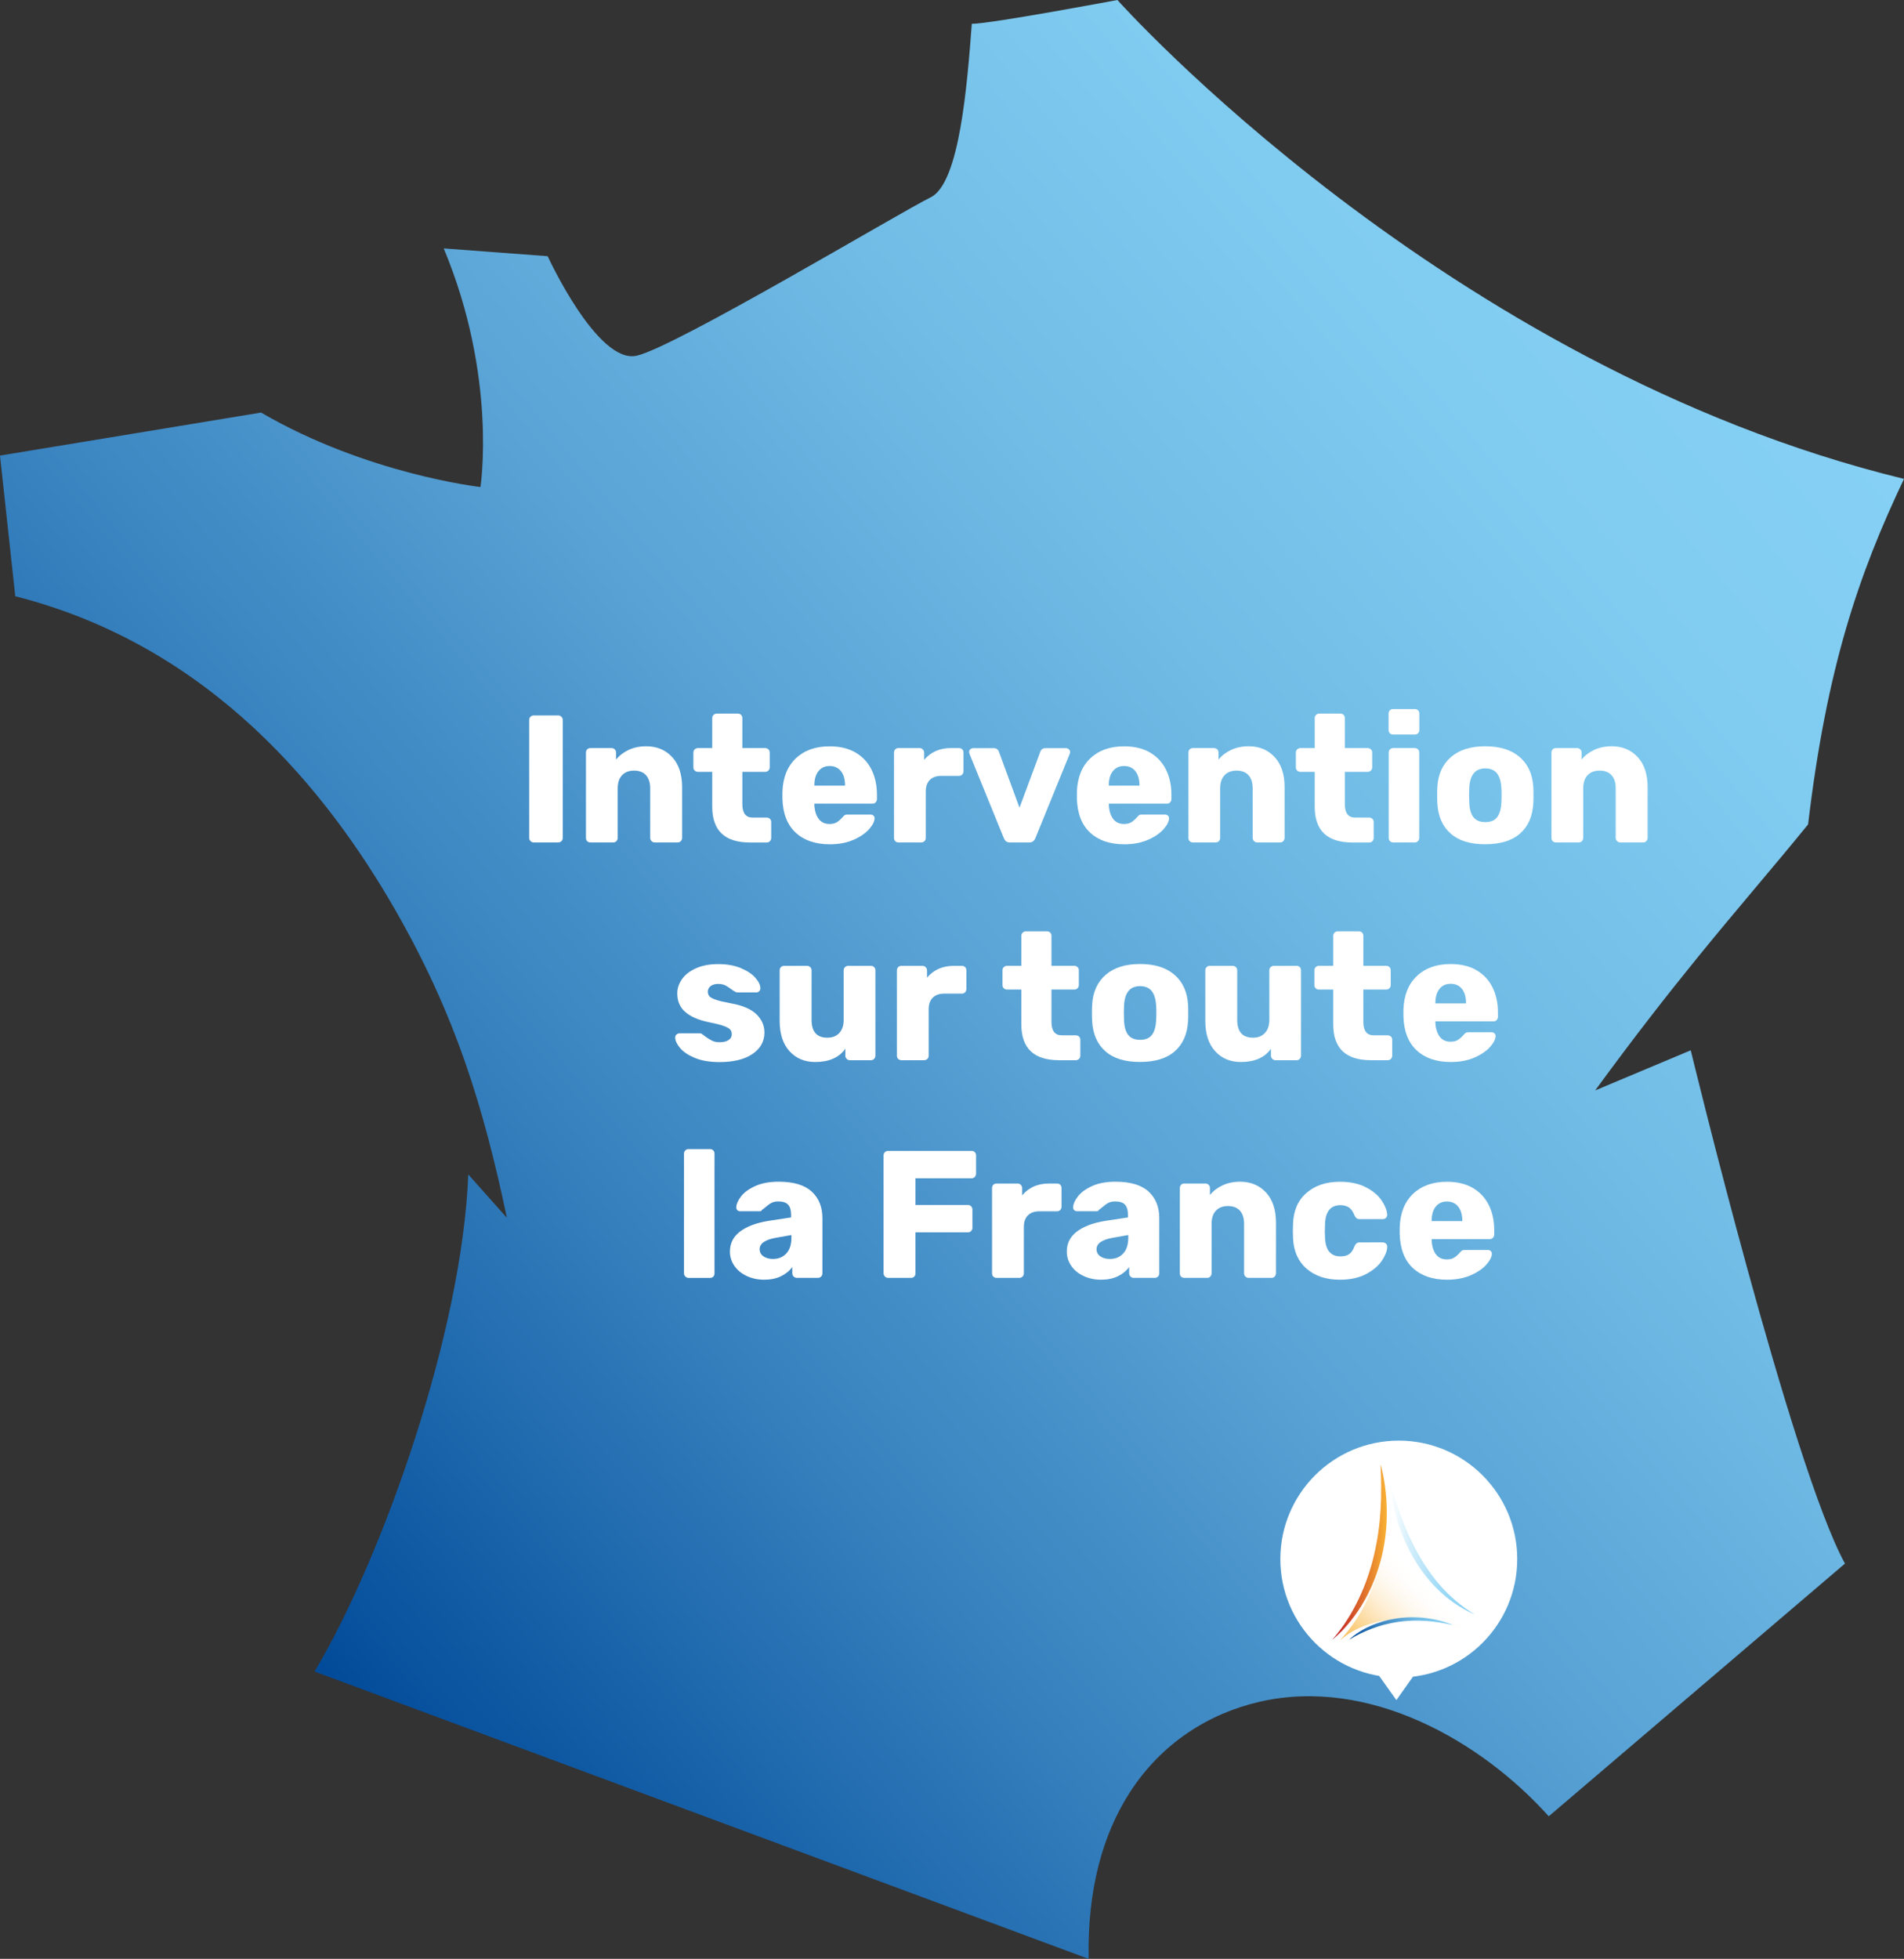 <!-- Generator: Adobe Illustrator 24.3.0, SVG Export Plug-In  -->
<svg version="1.1" xmlns="http://www.w3.org/2000/svg" xmlns:xlink="http://www.w3.org/1999/xlink" x="0px" y="0px"
	  viewBox="0 0 393.83 405.14"
	 style="overflow:visible;enable-background:new 0 0 393.83 405.14;" xml:space="preserve">
<rect x="0" y="0" width="393.83" height="405.14" fill="#333333" stroke="none"/>
<style type="text/css">
	.st0{fill:url(#SVGID_1_);}
	.st1{fill:#FFFFFF;}
	.st2{fill:url(#SVGID_2_);}
	.st3{fill:url(#SVGID_3_);}
	.st4{fill:url(#SVGID_4_);}
	.st5{fill:url(#SVGID_5_);}
	.st6{fill:url(#SVGID_6_);}
	.st7{fill:url(#SVGID_7_);}
	.st8{fill:url(#SVGID_8_);}
	.st9{fill:url(#SVGID_9_);}
	.st10{fill:url(#SVGID_10_);}
</style>
<defs>
</defs>
<linearGradient id="SVGID_1_" gradientUnits="userSpaceOnUse" x1="49.814" y1="327.541" x2="364.196" y2="63.743">
	<stop  offset="0" style="stop-color:#004A99"/>
	<stop  offset="0.04" style="stop-color:#09539F"/>
	<stop  offset="0.26" style="stop-color:#357FBD"/>
	<stop  offset="0.473" style="stop-color:#58A2D5"/>
	<stop  offset="0.672" style="stop-color:#71BCE6"/>
	<stop  offset="0.853" style="stop-color:#80CBF0"/>
	<stop  offset="1" style="stop-color:#85D0F4"/>
</linearGradient>
<path class="st0" d="M329.95,225.53c8.1-11.09,14.92-19.79,21.05-27.34c8.42-10.36,15.56-18.54,22.99-27.68
	c3.85-32.4,10.45-51.73,19.84-71.46C298.78,75.87,231.13,0,231.13,0s-25.98,4.89-30.12,4.93c-0.95,12.51-2.51,32.95-8.5,35.88
	c-6.32,3.09-52.74,30.92-60.81,32.76c-8.12,1.85-18.42-20.58-18.42-20.58l-21.5-1.61c11.13,26.62,7.6,49.35,7.6,49.35
	S75.92,98.1,54,85.33l-54,8.9l3.16,29.09c40.84,10.38,64.71,40.82,78.41,64.56c12.65,21.95,18.47,41.15,23.28,64l-7.99-8.97
	c-1.25,32.39-17.5,78.79-31.79,102.81l160.11,59.43c-0.29-14.48,2.99-25.78,8.39-34.24c6.66-10.44,16.56-16.55,26.97-18.94
	c22.68-5.2,45.85,8.13,59.81,23.69l61.27-52.27c-11.11-20.31-31.9-106.16-31.9-106.16L329.95,225.53z"/>
<g>
	<path class="st1" d="M109.74,173.96c-0.19-0.19-0.28-0.41-0.28-0.66v-24.39c0-0.27,0.09-0.5,0.28-0.68
		c0.19-0.17,0.41-0.26,0.66-0.26h5.03c0.27,0,0.51,0.09,0.69,0.26c0.19,0.18,0.28,0.4,0.28,0.68v24.39c0,0.28-0.09,0.5-0.28,0.68
		c-0.19,0.18-0.42,0.26-0.69,0.26h-5.03C110.14,174.24,109.92,174.15,109.74,173.96z"/>
	<path class="st1" d="M121.46,173.98c-0.17-0.17-0.26-0.4-0.26-0.68v-17.64c0-0.27,0.09-0.5,0.26-0.68c0.17-0.17,0.4-0.26,0.68-0.26
		h4.32c0.27,0,0.51,0.09,0.69,0.26c0.19,0.18,0.28,0.4,0.28,0.68v1.43c0.68-0.83,1.54-1.49,2.61-1.99c1.06-0.5,2.27-0.75,3.62-0.75
		c2.2,0,3.99,0.74,5.37,2.23c1.38,1.49,2.06,3.57,2.06,6.25v10.47c0,0.25-0.09,0.47-0.26,0.66c-0.17,0.19-0.4,0.28-0.67,0.28h-4.73
		c-0.25,0-0.47-0.09-0.66-0.28c-0.19-0.19-0.28-0.41-0.28-0.66v-10.24c0-1.18-0.29-2.08-0.86-2.72c-0.58-0.64-1.4-0.96-2.48-0.96
		c-1.05,0-1.88,0.32-2.48,0.96c-0.6,0.64-0.9,1.54-0.9,2.72v10.24c0,0.25-0.09,0.47-0.26,0.66c-0.18,0.19-0.4,0.28-0.68,0.28h-4.69
		C121.86,174.24,121.64,174.15,121.46,173.98z"/>
	<path class="st1" d="M147.32,166.85v-7.21h-2.93c-0.28,0-0.51-0.09-0.69-0.26c-0.19-0.17-0.28-0.4-0.28-0.68v-3.04
		c0-0.27,0.09-0.5,0.28-0.68c0.19-0.17,0.42-0.26,0.69-0.26h2.93v-6.19c0-0.28,0.09-0.5,0.28-0.68c0.19-0.17,0.41-0.26,0.66-0.26
		h4.35c0.28,0,0.5,0.09,0.68,0.26c0.17,0.18,0.26,0.4,0.26,0.68v6.19h4.69c0.28,0,0.51,0.09,0.69,0.26c0.19,0.18,0.28,0.4,0.28,0.68
		v3.04c0,0.28-0.09,0.5-0.28,0.68c-0.19,0.18-0.42,0.26-0.69,0.26h-4.69v6.68c0,1.85,0.71,2.78,2.14,2.78h2.89
		c0.28,0,0.5,0.09,0.68,0.26c0.17,0.18,0.26,0.4,0.26,0.68v3.27c0,0.25-0.09,0.47-0.26,0.66c-0.18,0.19-0.4,0.28-0.68,0.28h-3.49
		C149.91,174.24,147.32,171.78,147.32,166.85z"/>
	<path class="st1" d="M164.54,172.18c-1.73-1.63-2.63-3.99-2.7-7.09v-1.31c0.1-2.95,1.02-5.26,2.76-6.92c1.74-1.66,4.07-2.5,7-2.5
		c2.13,0,3.92,0.43,5.38,1.29c1.46,0.86,2.56,2.05,3.3,3.55c0.74,1.5,1.11,3.23,1.11,5.18v0.9c0,0.25-0.09,0.47-0.26,0.66
		s-0.4,0.28-0.67,0.28h-12.01v0.26c0.05,1.18,0.34,2.13,0.86,2.85c0.53,0.73,1.29,1.09,2.29,1.09c0.62,0,1.14-0.13,1.54-0.39
		c0.4-0.26,0.76-0.58,1.09-0.96c0.23-0.27,0.41-0.44,0.54-0.51s0.36-0.09,0.66-0.09h4.65c0.22,0,0.42,0.07,0.58,0.21
		c0.16,0.14,0.24,0.32,0.24,0.54c0,0.65-0.37,1.4-1.11,2.25c-0.74,0.85-1.81,1.59-3.21,2.21c-1.4,0.62-3.05,0.94-4.95,0.94
		C168.63,174.62,166.27,173.8,164.54,172.18z M174.79,162.49v-0.08c0-1.23-0.28-2.2-0.84-2.91c-0.56-0.71-1.35-1.07-2.35-1.07
		c-0.98,0-1.75,0.36-2.31,1.07c-0.56,0.71-0.84,1.68-0.84,2.91v0.08H174.79z"/>
	<path class="st1" d="M185.18,173.98c-0.17-0.17-0.26-0.4-0.26-0.68v-17.64c0-0.27,0.09-0.5,0.26-0.68c0.17-0.17,0.4-0.26,0.68-0.26
		h4.32c0.27,0,0.51,0.09,0.69,0.28s0.28,0.41,0.28,0.66v1.5c1.38-1.63,3.23-2.44,5.55-2.44h1.65c0.27,0,0.5,0.09,0.68,0.26
		c0.17,0.18,0.26,0.4,0.26,0.68v3.87c0,0.25-0.09,0.47-0.26,0.66c-0.18,0.19-0.4,0.28-0.68,0.28h-3.64c-1.03,0-1.82,0.28-2.38,0.84
		c-0.56,0.56-0.84,1.36-0.84,2.38v9.61c0,0.28-0.09,0.5-0.28,0.68c-0.19,0.18-0.42,0.26-0.69,0.26h-4.65
		C185.58,174.24,185.36,174.15,185.18,173.98z"/>
	<path class="st1" d="M208.09,174c-0.19-0.16-0.34-0.39-0.47-0.69l-7.09-17.41l-0.08-0.34c0-0.23,0.08-0.42,0.24-0.58
		c0.16-0.16,0.37-0.24,0.62-0.24h4.24c0.55,0,0.91,0.26,1.09,0.79l4.24,11.52l4.28-11.52c0.17-0.53,0.54-0.79,1.09-0.79h4.24
		c0.22,0,0.42,0.08,0.6,0.24c0.17,0.16,0.26,0.36,0.26,0.58l-0.08,0.34l-7.09,17.41c-0.12,0.3-0.29,0.53-0.49,0.69
		c-0.2,0.16-0.48,0.24-0.83,0.24h-3.98C208.55,174.24,208.28,174.16,208.09,174z"/>
	<path class="st1" d="M225.45,172.18c-1.73-1.63-2.63-3.99-2.7-7.09v-1.31c0.1-2.95,1.02-5.26,2.76-6.92c1.74-1.66,4.07-2.5,7-2.5
		c2.13,0,3.92,0.43,5.38,1.29c1.46,0.86,2.56,2.05,3.3,3.55c0.74,1.5,1.11,3.23,1.11,5.18v0.9c0,0.25-0.09,0.47-0.26,0.66
		s-0.4,0.28-0.67,0.28h-12.01v0.26c0.05,1.18,0.34,2.13,0.86,2.85c0.53,0.73,1.29,1.09,2.29,1.09c0.62,0,1.14-0.13,1.54-0.39
		c0.4-0.26,0.76-0.58,1.09-0.96c0.23-0.27,0.41-0.44,0.54-0.51s0.36-0.09,0.66-0.09h4.65c0.22,0,0.42,0.07,0.58,0.21
		c0.16,0.14,0.24,0.32,0.24,0.54c0,0.65-0.37,1.4-1.11,2.25c-0.74,0.85-1.81,1.59-3.21,2.21c-1.4,0.62-3.05,0.94-4.95,0.94
		C229.54,174.62,227.17,173.8,225.45,172.18z M235.69,162.49v-0.08c0-1.23-0.28-2.2-0.84-2.91c-0.56-0.71-1.35-1.07-2.35-1.07
		c-0.98,0-1.75,0.36-2.31,1.07c-0.56,0.71-0.84,1.68-0.84,2.91v0.08H235.69z"/>
	<path class="st1" d="M246.08,173.98c-0.17-0.17-0.26-0.4-0.26-0.68v-17.64c0-0.27,0.09-0.5,0.26-0.68c0.17-0.17,0.4-0.26,0.68-0.26
		h4.32c0.27,0,0.51,0.09,0.69,0.26c0.19,0.18,0.28,0.4,0.28,0.68v1.43c0.68-0.83,1.54-1.49,2.61-1.99c1.06-0.5,2.27-0.75,3.62-0.75
		c2.2,0,3.99,0.74,5.37,2.23c1.38,1.49,2.06,3.57,2.06,6.25v10.47c0,0.25-0.09,0.47-0.26,0.66c-0.17,0.19-0.4,0.28-0.67,0.28h-4.73
		c-0.25,0-0.47-0.09-0.66-0.28c-0.19-0.19-0.28-0.41-0.28-0.66v-10.24c0-1.18-0.29-2.08-0.86-2.72c-0.58-0.64-1.4-0.96-2.48-0.96
		c-1.05,0-1.88,0.32-2.48,0.96c-0.6,0.64-0.9,1.54-0.9,2.72v10.24c0,0.25-0.09,0.47-0.26,0.66c-0.18,0.19-0.4,0.28-0.68,0.28h-4.69
		C246.49,174.24,246.26,174.15,246.08,173.98z"/>
	<path class="st1" d="M271.94,166.85v-7.21h-2.93c-0.28,0-0.51-0.09-0.69-0.26c-0.19-0.17-0.28-0.4-0.28-0.68v-3.04
		c0-0.27,0.09-0.5,0.28-0.68c0.19-0.17,0.42-0.26,0.69-0.26h2.93v-6.19c0-0.28,0.09-0.5,0.28-0.68c0.19-0.17,0.41-0.26,0.66-0.26
		h4.35c0.28,0,0.5,0.09,0.68,0.26c0.17,0.18,0.26,0.4,0.26,0.68v6.19h4.69c0.28,0,0.51,0.09,0.69,0.26c0.19,0.18,0.28,0.4,0.28,0.68
		v3.04c0,0.28-0.09,0.5-0.28,0.68c-0.19,0.18-0.42,0.26-0.69,0.26h-4.69v6.68c0,1.85,0.71,2.78,2.14,2.78h2.89
		c0.28,0,0.5,0.09,0.68,0.26c0.17,0.18,0.26,0.4,0.26,0.68v3.27c0,0.25-0.09,0.47-0.26,0.66c-0.18,0.19-0.4,0.28-0.68,0.28h-3.49
		C274.53,174.24,271.94,171.78,271.94,166.85z"/>
	<path class="st1" d="M287.48,151.65c-0.18-0.17-0.26-0.4-0.26-0.68v-3.38c0-0.27,0.09-0.5,0.26-0.68c0.17-0.17,0.4-0.26,0.67-0.26
		h4.5c0.27,0,0.5,0.09,0.67,0.26c0.17,0.18,0.26,0.4,0.26,0.68v3.38c0,0.28-0.09,0.5-0.26,0.68c-0.17,0.18-0.4,0.26-0.67,0.26h-4.5
		C287.88,151.91,287.65,151.82,287.48,151.65z M287.51,173.98c-0.17-0.17-0.26-0.4-0.26-0.68v-17.64c0-0.27,0.09-0.5,0.26-0.68
		c0.17-0.17,0.4-0.26,0.68-0.26h4.43c0.28,0,0.5,0.09,0.68,0.26c0.17,0.18,0.26,0.4,0.26,0.68v17.64c0,0.25-0.09,0.47-0.26,0.66
		c-0.18,0.19-0.4,0.28-0.68,0.28h-4.43C287.91,174.24,287.69,174.15,287.51,173.98z"/>
	<path class="st1" d="M300.05,172.4c-1.68-1.48-2.59-3.55-2.74-6.23c-0.02-0.33-0.04-0.89-0.04-1.69c0-0.8,0.01-1.36,0.04-1.69
		c0.15-2.65,1.09-4.72,2.81-6.21c1.73-1.49,4.09-2.23,7.09-2.23c3.03,0,5.4,0.74,7.13,2.23c1.73,1.49,2.66,3.56,2.81,6.21
		c0.02,0.33,0.04,0.89,0.04,1.69c0,0.8-0.01,1.36-0.04,1.69c-0.15,2.68-1.06,4.75-2.74,6.23c-1.68,1.48-4.08,2.21-7.21,2.21
		C304.11,174.62,301.72,173.88,300.05,172.4z M309.65,169.04c0.53-0.66,0.83-1.68,0.9-3.06c0.02-0.25,0.04-0.75,0.04-1.5
		s-0.01-1.25-0.04-1.5c-0.08-1.35-0.38-2.36-0.92-3.04c-0.54-0.68-1.35-1.01-2.42-1.01c-2.08,0-3.18,1.35-3.3,4.05l-0.04,1.5
		l0.04,1.5c0.05,1.38,0.34,2.4,0.88,3.06c0.54,0.66,1.34,0.99,2.42,0.99C308.31,170.04,309.13,169.71,309.65,169.04z"/>
	<path class="st1" d="M321.17,173.98c-0.17-0.17-0.26-0.4-0.26-0.68v-17.64c0-0.27,0.09-0.5,0.26-0.68c0.17-0.17,0.4-0.26,0.68-0.26
		h4.32c0.27,0,0.51,0.09,0.69,0.26c0.19,0.18,0.28,0.4,0.28,0.68v1.43c0.68-0.83,1.54-1.49,2.61-1.99c1.06-0.5,2.27-0.75,3.62-0.75
		c2.2,0,3.99,0.74,5.37,2.23c1.38,1.49,2.06,3.57,2.06,6.25v10.47c0,0.25-0.09,0.47-0.26,0.66c-0.17,0.19-0.4,0.28-0.67,0.28h-4.73
		c-0.25,0-0.47-0.09-0.66-0.28c-0.19-0.19-0.28-0.41-0.28-0.66v-10.24c0-1.18-0.29-2.08-0.86-2.72c-0.58-0.64-1.4-0.96-2.48-0.96
		c-1.05,0-1.88,0.32-2.48,0.96c-0.6,0.64-0.9,1.54-0.9,2.72v10.24c0,0.25-0.09,0.47-0.26,0.66c-0.18,0.19-0.4,0.28-0.68,0.28h-4.69
		C321.57,174.24,321.35,174.15,321.17,173.98z"/>
	<path class="st1" d="M143.66,218.78c-1.36-0.58-2.37-1.26-3.02-2.06c-0.65-0.8-0.98-1.51-0.98-2.14c0-0.25,0.09-0.46,0.28-0.62
		c0.19-0.16,0.39-0.24,0.62-0.24h4.28c0.15,0,0.29,0.06,0.41,0.19c0.3,0.2,0.53,0.36,0.67,0.49c0.55,0.4,1.03,0.69,1.45,0.88
		s0.92,0.28,1.52,0.28c0.73,0,1.32-0.14,1.78-0.43s0.69-0.69,0.69-1.22c0-0.43-0.12-0.76-0.36-1.01c-0.24-0.25-0.69-0.49-1.37-0.73
		c-0.68-0.24-1.7-0.49-3.08-0.77c-2.08-0.43-3.67-1.12-4.79-2.08s-1.67-2.26-1.67-3.88c0-1.03,0.33-2,0.98-2.93
		c0.65-0.93,1.62-1.68,2.91-2.25c1.29-0.58,2.82-0.86,4.6-0.86c1.78,0,3.33,0.28,4.65,0.83c1.33,0.55,2.33,1.22,3.02,2.01
		c0.69,0.79,1.03,1.51,1.03,2.16c0,0.23-0.08,0.43-0.24,0.6c-0.16,0.18-0.36,0.26-0.58,0.26h-3.9c-0.2,0-0.39-0.06-0.56-0.19
		c-0.33-0.17-0.61-0.36-0.86-0.56c-0.43-0.32-0.83-0.58-1.2-0.75c-0.38-0.17-0.84-0.26-1.39-0.26c-0.65,0-1.17,0.15-1.56,0.45
		c-0.39,0.3-0.58,0.69-0.58,1.16c0,0.38,0.11,0.69,0.32,0.94c0.21,0.25,0.66,0.49,1.35,0.73c0.69,0.24,1.71,0.48,3.06,0.73
		c2.43,0.43,4.2,1.18,5.31,2.25c1.11,1.08,1.67,2.34,1.67,3.79c0,1.85-0.83,3.33-2.48,4.45s-3.95,1.67-6.91,1.67
		C146.72,219.65,145.02,219.36,143.66,218.78z"/>
	<path class="st1" d="M163.3,217.41c-1.35-1.49-2.03-3.57-2.03-6.25V200.7c0-0.27,0.09-0.5,0.26-0.68c0.17-0.17,0.4-0.26,0.68-0.26
		h4.69c0.28,0,0.51,0.09,0.69,0.26c0.19,0.18,0.28,0.4,0.28,0.68v10.24c0,2.45,1.09,3.68,3.26,3.68c1.05,0,1.88-0.32,2.48-0.98
		c0.6-0.65,0.9-1.55,0.9-2.7V200.7c0-0.27,0.09-0.5,0.28-0.68c0.19-0.17,0.41-0.26,0.66-0.26h4.69c0.27,0,0.5,0.09,0.67,0.26
		c0.17,0.18,0.26,0.4,0.26,0.68v17.64c0,0.25-0.09,0.47-0.26,0.66c-0.17,0.19-0.4,0.28-0.67,0.28h-4.35c-0.25,0-0.47-0.09-0.66-0.28
		c-0.19-0.19-0.28-0.41-0.28-0.66v-1.43c-1.3,1.83-3.38,2.74-6.23,2.74C166.43,219.65,164.65,218.9,163.3,217.41z"/>
	<path class="st1" d="M185.78,219.01c-0.17-0.17-0.26-0.4-0.26-0.68V200.7c0-0.27,0.09-0.5,0.26-0.68c0.17-0.17,0.4-0.26,0.68-0.26
		h4.32c0.27,0,0.51,0.09,0.69,0.28s0.28,0.41,0.28,0.66v1.5c1.38-1.63,3.23-2.44,5.55-2.44h1.65c0.27,0,0.5,0.09,0.68,0.26
		c0.17,0.18,0.26,0.4,0.26,0.68v3.87c0,0.25-0.09,0.47-0.26,0.66c-0.18,0.19-0.4,0.28-0.68,0.28h-3.64c-1.03,0-1.82,0.28-2.38,0.84
		c-0.56,0.56-0.84,1.36-0.84,2.38v9.61c0,0.28-0.09,0.5-0.28,0.68c-0.19,0.18-0.42,0.26-0.69,0.26h-4.65
		C186.18,219.27,185.96,219.18,185.78,219.01z"/>
	<path class="st1" d="M211.26,211.88v-7.21h-2.93c-0.28,0-0.51-0.09-0.69-0.26c-0.19-0.17-0.28-0.4-0.28-0.68v-3.04
		c0-0.27,0.09-0.5,0.28-0.68c0.19-0.17,0.42-0.26,0.69-0.26h2.93v-6.19c0-0.28,0.09-0.5,0.28-0.68c0.19-0.17,0.41-0.26,0.66-0.26
		h4.35c0.28,0,0.5,0.09,0.68,0.26c0.17,0.18,0.26,0.4,0.26,0.68v6.19h4.69c0.28,0,0.51,0.09,0.69,0.26c0.19,0.18,0.28,0.4,0.28,0.68
		v3.04c0,0.28-0.09,0.5-0.28,0.68c-0.19,0.18-0.42,0.26-0.69,0.26h-4.69v6.68c0,1.85,0.71,2.78,2.14,2.78h2.89
		c0.28,0,0.5,0.09,0.68,0.26c0.17,0.18,0.26,0.4,0.26,0.68v3.27c0,0.25-0.09,0.47-0.26,0.66c-0.18,0.19-0.4,0.28-0.68,0.28h-3.49
		C213.85,219.27,211.26,216.81,211.26,211.88z"/>
	<path class="st1" d="M228.64,217.43c-1.68-1.48-2.59-3.55-2.74-6.23c-0.02-0.33-0.04-0.89-0.04-1.69c0-0.8,0.01-1.36,0.04-1.69
		c0.15-2.65,1.09-4.72,2.81-6.21c1.73-1.49,4.09-2.23,7.09-2.23c3.03,0,5.4,0.74,7.13,2.23c1.73,1.49,2.66,3.56,2.81,6.21
		c0.02,0.33,0.04,0.89,0.04,1.69c0,0.8-0.01,1.36-0.04,1.69c-0.15,2.68-1.06,4.75-2.74,6.23c-1.68,1.48-4.08,2.21-7.21,2.21
		C232.7,219.65,230.31,218.91,228.64,217.43z M238.24,214.07c0.53-0.66,0.83-1.68,0.9-3.06c0.02-0.25,0.04-0.75,0.04-1.5
		s-0.01-1.25-0.04-1.5c-0.08-1.35-0.38-2.36-0.92-3.04c-0.54-0.68-1.35-1.01-2.42-1.01c-2.08,0-3.18,1.35-3.3,4.05l-0.04,1.5
		l0.04,1.5c0.05,1.38,0.34,2.4,0.88,3.06c0.54,0.66,1.34,0.99,2.42,0.99C236.9,215.07,237.72,214.74,238.24,214.07z"/>
	<path class="st1" d="M251.34,217.41c-1.35-1.49-2.03-3.57-2.03-6.25V200.7c0-0.27,0.09-0.5,0.26-0.68c0.17-0.17,0.4-0.26,0.68-0.26
		h4.69c0.28,0,0.51,0.09,0.69,0.26c0.19,0.18,0.28,0.4,0.28,0.68v10.24c0,2.45,1.09,3.68,3.26,3.68c1.05,0,1.88-0.32,2.48-0.98
		c0.6-0.65,0.9-1.55,0.9-2.7V200.7c0-0.27,0.09-0.5,0.28-0.68c0.19-0.17,0.41-0.26,0.66-0.26h4.69c0.27,0,0.5,0.09,0.67,0.26
		c0.17,0.18,0.26,0.4,0.26,0.68v17.64c0,0.25-0.09,0.47-0.26,0.66c-0.17,0.19-0.4,0.28-0.67,0.28h-4.35c-0.25,0-0.47-0.09-0.66-0.28
		c-0.19-0.19-0.28-0.41-0.28-0.66v-1.43c-1.3,1.83-3.38,2.74-6.23,2.74C254.47,219.65,252.69,218.9,251.34,217.41z"/>
	<path class="st1" d="M275.77,211.88v-7.21h-2.93c-0.28,0-0.51-0.09-0.69-0.26c-0.19-0.17-0.28-0.4-0.28-0.68v-3.04
		c0-0.27,0.09-0.5,0.28-0.68c0.19-0.17,0.42-0.26,0.69-0.26h2.93v-6.19c0-0.28,0.09-0.5,0.28-0.68c0.19-0.17,0.41-0.26,0.66-0.26
		h4.35c0.28,0,0.5,0.09,0.68,0.26c0.17,0.18,0.26,0.4,0.26,0.68v6.19h4.69c0.28,0,0.51,0.09,0.69,0.26c0.19,0.18,0.28,0.4,0.28,0.68
		v3.04c0,0.28-0.09,0.5-0.28,0.68c-0.19,0.18-0.42,0.26-0.69,0.26H282v6.68c0,1.85,0.71,2.78,2.14,2.78h2.89
		c0.28,0,0.5,0.09,0.68,0.26c0.17,0.18,0.26,0.4,0.26,0.68v3.27c0,0.25-0.09,0.47-0.26,0.66c-0.18,0.19-0.4,0.28-0.68,0.28h-3.49
		C278.36,219.27,275.77,216.81,275.77,211.88z"/>
	<path class="st1" d="M292.99,217.21c-1.73-1.63-2.63-3.99-2.7-7.09v-1.31c0.1-2.95,1.02-5.26,2.76-6.92c1.74-1.66,4.07-2.5,7-2.5
		c2.13,0,3.92,0.43,5.38,1.29c1.46,0.86,2.56,2.05,3.3,3.55c0.74,1.5,1.11,3.23,1.11,5.18v0.9c0,0.25-0.09,0.47-0.26,0.66
		s-0.4,0.28-0.67,0.28h-12.01v0.26c0.05,1.18,0.34,2.13,0.86,2.85c0.53,0.73,1.29,1.09,2.29,1.09c0.62,0,1.14-0.13,1.54-0.39
		c0.4-0.26,0.76-0.58,1.09-0.96c0.23-0.27,0.41-0.44,0.54-0.51s0.36-0.09,0.66-0.09h4.65c0.22,0,0.42,0.07,0.58,0.21
		c0.16,0.14,0.24,0.32,0.24,0.54c0,0.65-0.37,1.4-1.11,2.25c-0.74,0.85-1.81,1.59-3.21,2.21c-1.4,0.62-3.05,0.94-4.95,0.94
		C297.08,219.65,294.72,218.83,292.99,217.21z M303.24,207.53v-0.08c0-1.23-0.28-2.2-0.84-2.91c-0.56-0.71-1.35-1.07-2.35-1.07
		c-0.98,0-1.75,0.36-2.31,1.07c-0.56,0.71-0.84,1.68-0.84,2.91v0.08H303.24z"/>
	<path class="st1" d="M141.76,264.02c-0.19-0.19-0.28-0.41-0.28-0.66V238.6c0-0.28,0.09-0.5,0.28-0.68
		c0.19-0.17,0.41-0.26,0.66-0.26h4.43c0.28,0,0.5,0.09,0.68,0.26c0.17,0.18,0.26,0.4,0.26,0.68v24.77c0,0.28-0.09,0.5-0.26,0.68
		c-0.18,0.18-0.4,0.26-0.68,0.26h-4.43C142.17,264.3,141.95,264.21,141.76,264.02z"/>
	<path class="st1" d="M154.45,263.91c-1.09-0.51-1.94-1.21-2.55-2.1c-0.61-0.89-0.92-1.87-0.92-2.95c0-1.73,0.71-3.11,2.12-4.17
		c1.41-1.05,3.36-1.78,5.84-2.18l4.69-0.71v-0.53c0-0.95-0.2-1.65-0.6-2.1c-0.4-0.45-1.08-0.68-2.03-0.68c-0.58,0-1.05,0.1-1.43,0.3
		s-0.76,0.48-1.16,0.83c-0.35,0.3-0.61,0.5-0.79,0.6c-0.08,0.2-0.21,0.3-0.41,0.3h-4.09c-0.25,0-0.46-0.08-0.62-0.24
		c-0.16-0.16-0.23-0.36-0.21-0.58c0.02-0.68,0.36-1.43,0.99-2.25c0.64-0.83,1.61-1.54,2.93-2.14c1.31-0.6,2.93-0.9,4.86-0.9
		c3.08,0,5.35,0.68,6.83,2.04c1.48,1.36,2.21,3.2,2.21,5.5v11.41c0,0.25-0.09,0.47-0.26,0.66c-0.18,0.19-0.4,0.28-0.68,0.28h-4.35
		c-0.25,0-0.47-0.09-0.66-0.28c-0.19-0.19-0.28-0.41-0.28-0.66v-1.31c-0.55,0.78-1.32,1.41-2.31,1.9c-0.99,0.49-2.16,0.73-3.51,0.73
		C156.74,264.68,155.54,264.42,154.45,263.91z M162.63,259.27c0.71-0.75,1.07-1.85,1.07-3.3v-0.53l-3.19,0.56
		c-2.25,0.4-3.38,1.19-3.38,2.36c0,0.63,0.26,1.12,0.79,1.48c0.53,0.36,1.16,0.54,1.91,0.54
		C160.98,260.4,161.91,260.02,162.63,259.27z"/>
	<path class="st1" d="M183.04,264.02c-0.19-0.19-0.28-0.41-0.28-0.66v-24.39c0-0.27,0.09-0.5,0.28-0.68
		c0.19-0.17,0.41-0.26,0.66-0.26h17.26c0.27,0,0.5,0.09,0.67,0.26c0.17,0.18,0.26,0.4,0.26,0.68v3.79c0,0.25-0.09,0.47-0.26,0.66
		c-0.17,0.19-0.4,0.28-0.67,0.28h-11.6v5.52h10.84c0.28,0,0.5,0.09,0.68,0.28c0.17,0.19,0.26,0.42,0.26,0.69v3.75
		c0,0.25-0.09,0.47-0.26,0.66c-0.18,0.19-0.4,0.28-0.68,0.28h-10.84v8.48c0,0.28-0.09,0.5-0.26,0.68c-0.18,0.18-0.4,0.26-0.68,0.26
		h-4.73C183.45,264.3,183.23,264.21,183.04,264.02z"/>
	<path class="st1" d="M205.46,264.04c-0.17-0.17-0.26-0.4-0.26-0.68v-17.64c0-0.27,0.09-0.5,0.26-0.68c0.17-0.17,0.4-0.26,0.68-0.26
		h4.32c0.27,0,0.51,0.09,0.69,0.28s0.28,0.41,0.28,0.66v1.5c1.38-1.63,3.23-2.44,5.55-2.44h1.65c0.27,0,0.5,0.09,0.68,0.26
		c0.17,0.18,0.26,0.4,0.26,0.68v3.87c0,0.25-0.09,0.47-0.26,0.66c-0.18,0.19-0.4,0.28-0.68,0.28H215c-1.03,0-1.82,0.28-2.38,0.84
		c-0.56,0.56-0.84,1.36-0.84,2.38v9.61c0,0.28-0.09,0.5-0.28,0.68c-0.19,0.18-0.42,0.26-0.69,0.26h-4.65
		C205.86,264.3,205.64,264.21,205.46,264.04z"/>
	<path class="st1" d="M224.13,263.91c-1.09-0.51-1.94-1.21-2.55-2.1c-0.61-0.89-0.92-1.87-0.92-2.95c0-1.73,0.71-3.11,2.12-4.17
		c1.41-1.05,3.36-1.78,5.84-2.18l4.69-0.71v-0.53c0-0.95-0.2-1.65-0.6-2.1c-0.4-0.45-1.08-0.68-2.03-0.68c-0.58,0-1.05,0.1-1.43,0.3
		s-0.76,0.48-1.16,0.83c-0.35,0.3-0.61,0.5-0.79,0.6c-0.08,0.2-0.21,0.3-0.41,0.3h-4.09c-0.25,0-0.46-0.08-0.62-0.24
		c-0.16-0.16-0.23-0.36-0.21-0.58c0.02-0.68,0.36-1.43,0.99-2.25c0.64-0.83,1.61-1.54,2.93-2.14c1.31-0.6,2.93-0.9,4.86-0.9
		c3.08,0,5.35,0.68,6.83,2.04c1.48,1.36,2.21,3.2,2.21,5.5v11.41c0,0.25-0.09,0.47-0.26,0.66c-0.18,0.19-0.4,0.28-0.68,0.28h-4.35
		c-0.25,0-0.47-0.09-0.66-0.28c-0.19-0.19-0.28-0.41-0.28-0.66v-1.31c-0.55,0.78-1.32,1.41-2.31,1.9c-0.99,0.49-2.16,0.73-3.51,0.73
		C226.43,264.68,225.22,264.42,224.13,263.91z M232.31,259.27c0.71-0.75,1.07-1.85,1.07-3.3v-0.53l-3.19,0.56
		c-2.25,0.4-3.38,1.19-3.38,2.36c0,0.63,0.26,1.12,0.79,1.48c0.53,0.36,1.16,0.54,1.91,0.54
		C230.67,260.4,231.6,260.02,232.31,259.27z"/>
	<path class="st1" d="M244.3,264.04c-0.17-0.17-0.26-0.4-0.26-0.68v-17.64c0-0.27,0.09-0.5,0.26-0.68c0.17-0.17,0.4-0.26,0.68-0.26
		h4.32c0.27,0,0.51,0.09,0.69,0.26c0.19,0.18,0.28,0.4,0.28,0.68v1.43c0.68-0.83,1.54-1.49,2.61-1.99c1.06-0.5,2.27-0.75,3.62-0.75
		c2.2,0,3.99,0.74,5.37,2.23c1.38,1.49,2.06,3.57,2.06,6.25v10.47c0,0.25-0.09,0.47-0.26,0.66c-0.17,0.19-0.4,0.28-0.67,0.28h-4.73
		c-0.25,0-0.47-0.09-0.66-0.28c-0.19-0.19-0.28-0.41-0.28-0.66v-10.24c0-1.18-0.29-2.08-0.86-2.72c-0.58-0.64-1.4-0.96-2.48-0.96
		c-1.05,0-1.88,0.32-2.48,0.96c-0.6,0.64-0.9,1.54-0.9,2.72v10.24c0,0.25-0.09,0.47-0.26,0.66c-0.18,0.19-0.4,0.28-0.68,0.28h-4.69
		C244.7,264.3,244.48,264.21,244.3,264.04z"/>
	<path class="st1" d="M270.27,262.41c-1.75-1.51-2.69-3.62-2.81-6.32l-0.04-1.5l0.04-1.54c0.1-2.7,1.03-4.82,2.8-6.34
		c1.76-1.53,4.06-2.29,6.89-2.29c2.13,0,3.92,0.38,5.38,1.14c1.46,0.76,2.55,1.68,3.26,2.74c0.71,1.06,1.09,2.03,1.14,2.91
		c0.03,0.25-0.06,0.47-0.24,0.66s-0.42,0.28-0.69,0.28h-4.77c-0.28,0-0.49-0.06-0.64-0.19c-0.15-0.12-0.29-0.31-0.41-0.56
		c-0.3-0.78-0.68-1.33-1.14-1.65c-0.46-0.32-1.06-0.49-1.78-0.49c-2.05,0-3.11,1.33-3.19,3.98l-0.04,1.43l0.04,1.24
		c0.05,1.35,0.34,2.35,0.88,2.98c0.54,0.64,1.31,0.96,2.31,0.96c0.78,0,1.39-0.16,1.84-0.49c0.45-0.32,0.81-0.88,1.09-1.65
		c0.12-0.25,0.26-0.44,0.41-0.56c0.15-0.12,0.36-0.19,0.64-0.19H286c0.25,0,0.47,0.08,0.66,0.24c0.19,0.16,0.28,0.37,0.28,0.62
		c0,0.8-0.34,1.74-1.03,2.81c-0.69,1.08-1.77,2.02-3.25,2.83c-1.48,0.81-3.32,1.22-5.52,1.22
		C274.31,264.68,272.02,263.92,270.27,262.41z"/>
	<path class="st1" d="M292.22,262.24c-1.73-1.63-2.63-3.99-2.7-7.09v-1.31c0.1-2.95,1.02-5.26,2.76-6.92c1.74-1.66,4.07-2.5,7-2.5
		c2.13,0,3.92,0.43,5.38,1.29c1.46,0.86,2.56,2.05,3.3,3.55c0.74,1.5,1.11,3.23,1.11,5.18v0.9c0,0.25-0.09,0.47-0.26,0.66
		c-0.17,0.19-0.4,0.28-0.67,0.28h-12.01v0.26c0.05,1.18,0.34,2.13,0.86,2.85c0.53,0.73,1.29,1.09,2.29,1.09
		c0.62,0,1.14-0.13,1.54-0.39c0.4-0.26,0.76-0.58,1.09-0.96c0.23-0.27,0.41-0.44,0.54-0.51s0.36-0.09,0.66-0.09h4.65
		c0.22,0,0.42,0.07,0.58,0.21c0.16,0.14,0.24,0.32,0.24,0.54c0,0.65-0.37,1.4-1.11,2.25c-0.74,0.85-1.81,1.59-3.21,2.21
		c-1.4,0.62-3.05,0.94-4.95,0.94C296.31,264.68,293.95,263.86,292.22,262.24z M302.47,252.56v-0.08c0-1.23-0.28-2.2-0.84-2.91
		c-0.56-0.71-1.35-1.07-2.35-1.07c-0.98,0-1.75,0.36-2.31,1.07c-0.56,0.71-0.84,1.68-0.84,2.91v0.08H302.47z"/>
</g>
<g>
	<path class="st1" d="M289.33,346.96L289.33,346.96c-13.53,0-24.5-10.97-24.5-24.5v0c0-13.53,10.97-24.5,24.5-24.5h0
		c13.53,0,24.5,10.97,24.5,24.5v0C313.83,335.99,302.86,346.96,289.33,346.96z"/>
	<g>
		<linearGradient id="SVGID_2_" gradientUnits="userSpaceOnUse" x1="275.495" y1="338.954" x2="298.176" y2="316.274">
			<stop  offset="0" style="stop-color:#F8B133"/>
			<stop  offset="0.089" style="stop-color:#FAC363"/>
			<stop  offset="0.191" style="stop-color:#FBD592"/>
			<stop  offset="0.292" style="stop-color:#FDE4B9"/>
			<stop  offset="0.392" style="stop-color:#FEF0D8"/>
			<stop  offset="0.489" style="stop-color:#FEF8ED"/>
			<stop  offset="0.583" style="stop-color:#FFFDFB"/>
			<stop  offset="0.669" style="stop-color:#FFFFFF"/>
		</linearGradient>
		<path class="st2" d="M285.82,303.92c0,0,4.94,21.46-9.32,36.04c0,0,7.15-8.96,25.84-3.15L285.82,303.92z"/>
		<linearGradient id="SVGID_3_" gradientUnits="userSpaceOnUse" x1="275.522" y1="320.993" x2="286.839" y2="320.993">
			<stop  offset="0" style="stop-color:#BD1622"/>
			<stop  offset="1" style="stop-color:#F8B133"/>
		</linearGradient>
		<path class="st3" d="M275.52,339.14c0.31-0.33,0.61-0.66,0.89-1.01c0.28-0.34,0.55-0.68,0.81-1.03c0.52-0.7,1.01-1.4,1.46-2.12
			c0.92-1.43,1.7-2.89,2.41-4.37c0.69-1.48,1.32-2.98,1.82-4.49c0.52-1.51,0.97-3.04,1.32-4.58c0.72-3.07,1.15-6.18,1.34-9.3
			c0.19-3.12,0.14-6.25,0-9.4c0.82,3.1,1.23,6.25,1.28,9.42c0.05,3.16-0.26,6.33-1,9.47c-0.38,1.56-0.85,3.12-1.43,4.65
			c-0.6,1.53-1.28,3.05-2.12,4.53c-0.82,1.48-1.79,2.92-2.89,4.32c-0.56,0.69-1.14,1.37-1.78,2.03
			C276.97,337.91,276.29,338.56,275.52,339.14z"/>
		<linearGradient id="SVGID_4_" gradientUnits="userSpaceOnUse" x1="279.067" y1="336.816" x2="300.614" y2="336.816">
			<stop  offset="0" style="stop-color:#004A99"/>
			<stop  offset="0.04" style="stop-color:#09539F"/>
			<stop  offset="0.26" style="stop-color:#357FBD"/>
			<stop  offset="0.473" style="stop-color:#58A2D5"/>
			<stop  offset="0.672" style="stop-color:#71BCE6"/>
			<stop  offset="0.853" style="stop-color:#80CBF0"/>
			<stop  offset="1" style="stop-color:#85D0F4"/>
		</linearGradient>
		<path class="st4" d="M279.07,339.14c0.55-0.57,1.24-1.07,1.97-1.55c0.74-0.47,1.53-0.9,2.37-1.27c0.84-0.38,1.75-0.7,2.68-0.98
			c0.94-0.27,1.91-0.47,2.9-0.62c1-0.14,2.01-0.22,3.03-0.23c1.01,0,2.03,0.05,3.02,0.18c1.99,0.25,3.88,0.75,5.58,1.46
			c-1.88-0.42-3.78-0.75-5.7-0.88c-0.96-0.06-1.92-0.09-2.87-0.05c-0.95,0.03-1.9,0.11-2.83,0.25c-0.94,0.13-1.85,0.32-2.75,0.55
			c-0.9,0.22-1.77,0.51-2.62,0.82C282.14,337.46,280.53,338.22,279.07,339.14z"/>
		<linearGradient id="SVGID_5_" gradientUnits="userSpaceOnUse" x1="287.604" y1="320.32" x2="305.06" y2="320.32">
			<stop  offset="0" style="stop-color:#FFFFFF"/>
			<stop  offset="0.22" style="stop-color:#D5EFFB"/>
			<stop  offset="0.443" style="stop-color:#B3E2F8"/>
			<stop  offset="0.653" style="stop-color:#99D8F6"/>
			<stop  offset="0.845" style="stop-color:#8AD2F4"/>
			<stop  offset="1" style="stop-color:#85D0F4"/>
		</linearGradient>
		<path class="st5" d="M287.6,306.72c0.65,2.51,1.45,4.98,2.38,7.43c0.48,1.22,0.96,2.44,1.53,3.64c0.55,1.2,1.14,2.4,1.81,3.57
			c0.65,1.18,1.37,2.33,2.16,3.46c0.77,1.14,1.66,2.24,2.6,3.31c1.91,2.14,4.19,4.12,6.99,5.79c-3.15-1.35-5.77-3.27-7.88-5.39
			c-1.07-1.05-2-2.18-2.86-3.32c-0.85-1.15-1.59-2.33-2.27-3.52c-0.66-1.2-1.25-2.42-1.77-3.65c-0.5-1.23-0.96-2.47-1.33-3.73
			c-0.38-1.25-0.67-2.51-0.91-3.78C287.81,309.27,287.63,308,287.6,306.72z"/>
	</g>
</g>
<polygon class="st1" points="288.83,351.62 284.8,345.96 288.83,340.31 292.85,345.96 "/>
</svg>
